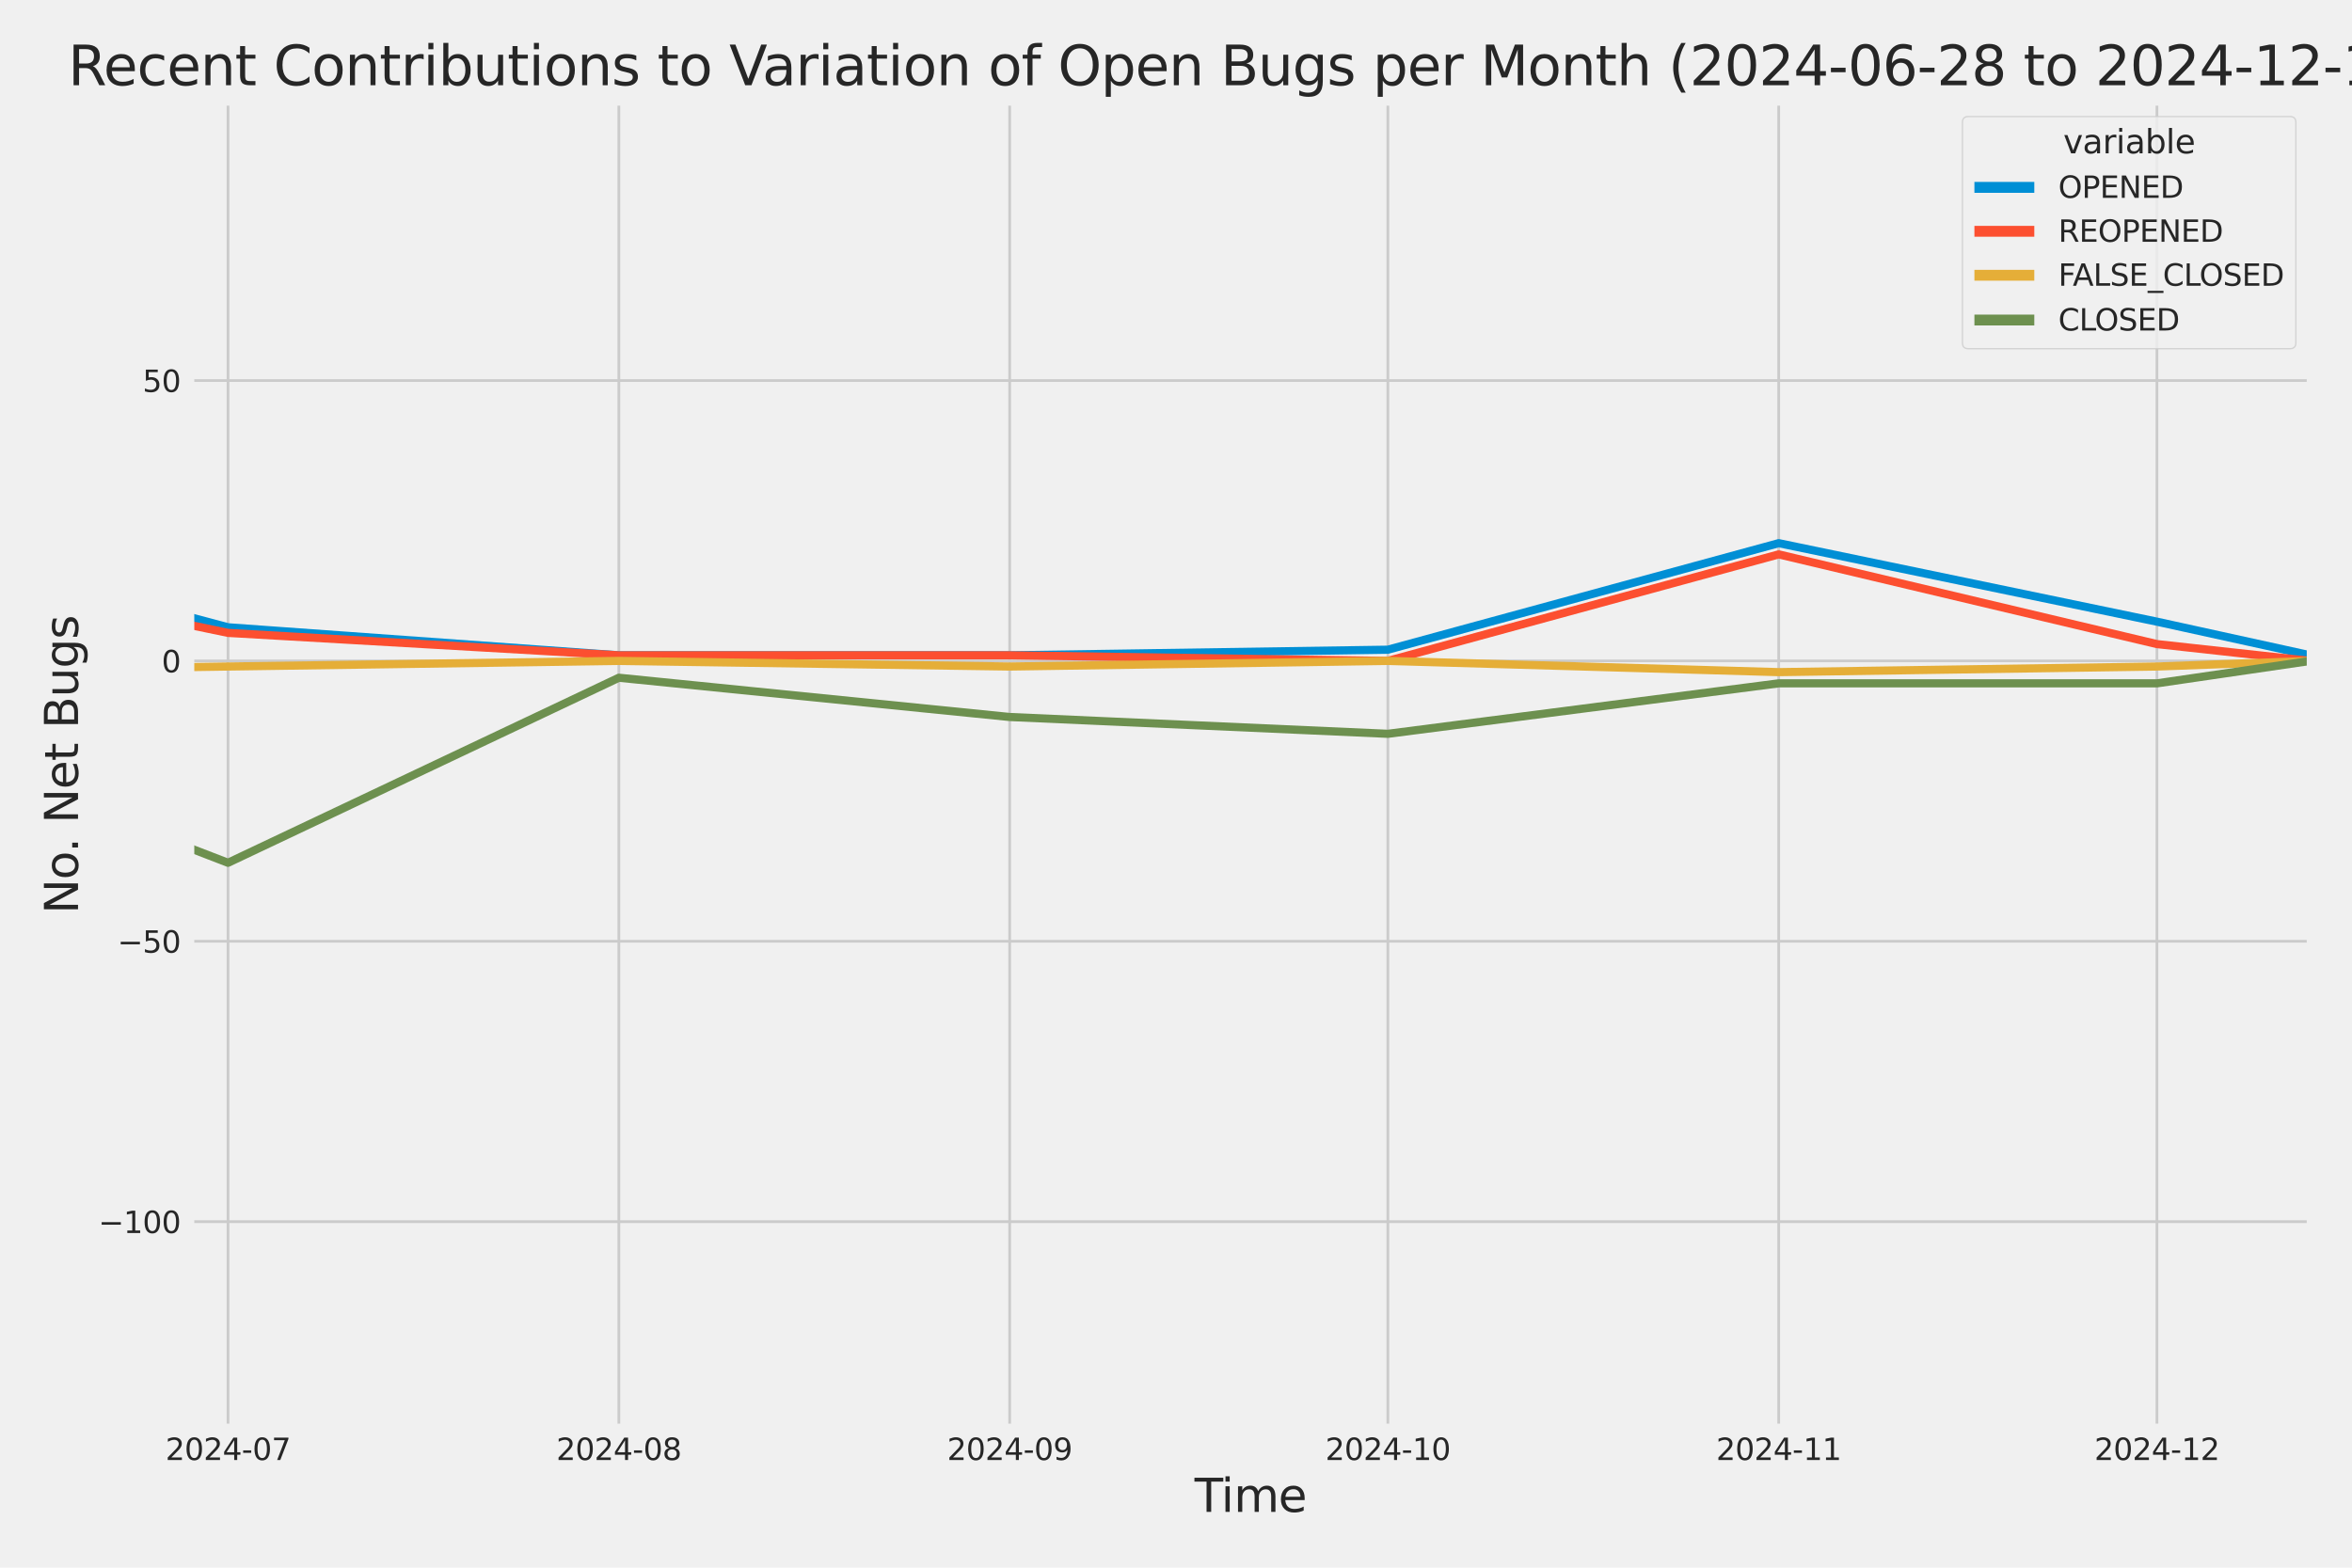 <?xml version="1.0" encoding="utf-8" standalone="no"?>
<!DOCTYPE svg PUBLIC "-//W3C//DTD SVG 1.1//EN"
  "http://www.w3.org/Graphics/SVG/1.1/DTD/svg11.dtd">
<svg xmlns:xlink="http://www.w3.org/1999/xlink" width="864pt" height="576pt" viewBox="0 0 864 576" xmlns="http://www.w3.org/2000/svg" version="1.1">
 <defs>
  <style type="text/css">*{stroke-linejoin: round; stroke-linecap: butt}</style>
 </defs>
 <g id="figure_1">
  <g id="patch_1">
   <path d="M 0 576 
L 864 576 
L 864 0 
L 0 0 
z
" style="fill: #f0f0f0"/>
  </g>
  <g id="axes_1">
   <g id="patch_2">
    <path d="M 69.87 524.58 
L 848.88 524.58 
L 848.88 37.32 
L 69.87 37.32 
z
" style="fill: #f0f0f0"/>
   </g>
   <g id="matplotlib.axis_1">
    <g id="xtick_1">
     <g id="line2d_1">
      <path d="M 83.764 524.58 
L 83.764 37.32 
" clip-path="url(#pd5b0d2a0d9)" style="fill: none; stroke: #cbcbcb"/>
     </g>
     <g id="text_1">
      <!-- 2024-07 -->
      <g style="fill: #262626" transform="translate(60.783 536.438)scale(0.11 -0.11)">
       <defs>
        <path id="DejaVuSans-32" d="M 1228 531 
L 3431 531 
L 3431 0 
L 469 0 
L 469 531 
Q 828 903 1448 1529 
Q 2069 2156 2228 2338 
Q 2531 2678 2651 2914 
Q 2772 3150 2772 3378 
Q 2772 3750 2511 3984 
Q 2250 4219 1831 4219 
Q 1534 4219 1204 4116 
Q 875 4013 500 3803 
L 500 4441 
Q 881 4594 1212 4672 
Q 1544 4750 1819 4750 
Q 2544 4750 2975 4387 
Q 3406 4025 3406 3419 
Q 3406 3131 3298 2873 
Q 3191 2616 2906 2266 
Q 2828 2175 2409 1742 
Q 1991 1309 1228 531 
z
" transform="scale(0.016)"/>
        <path id="DejaVuSans-30" d="M 2034 4250 
Q 1547 4250 1301 3770 
Q 1056 3291 1056 2328 
Q 1056 1369 1301 889 
Q 1547 409 2034 409 
Q 2525 409 2770 889 
Q 3016 1369 3016 2328 
Q 3016 3291 2770 3770 
Q 2525 4250 2034 4250 
z
M 2034 4750 
Q 2819 4750 3233 4129 
Q 3647 3509 3647 2328 
Q 3647 1150 3233 529 
Q 2819 -91 2034 -91 
Q 1250 -91 836 529 
Q 422 1150 422 2328 
Q 422 3509 836 4129 
Q 1250 4750 2034 4750 
z
" transform="scale(0.016)"/>
        <path id="DejaVuSans-34" d="M 2419 4116 
L 825 1625 
L 2419 1625 
L 2419 4116 
z
M 2253 4666 
L 3047 4666 
L 3047 1625 
L 3713 1625 
L 3713 1100 
L 3047 1100 
L 3047 0 
L 2419 0 
L 2419 1100 
L 313 1100 
L 313 1709 
L 2253 4666 
z
" transform="scale(0.016)"/>
        <path id="DejaVuSans-2d" d="M 313 2009 
L 1997 2009 
L 1997 1497 
L 313 1497 
L 313 2009 
z
" transform="scale(0.016)"/>
        <path id="DejaVuSans-37" d="M 525 4666 
L 3525 4666 
L 3525 4397 
L 1831 0 
L 1172 0 
L 2766 4134 
L 525 4134 
L 525 4666 
z
" transform="scale(0.016)"/>
       </defs>
       <use xlink:href="#DejaVuSans-32"/>
       <use xlink:href="#DejaVuSans-30" x="63.623"/>
       <use xlink:href="#DejaVuSans-32" x="127.246"/>
       <use xlink:href="#DejaVuSans-34" x="190.869"/>
       <use xlink:href="#DejaVuSans-2d" x="254.492"/>
       <use xlink:href="#DejaVuSans-30" x="290.576"/>
       <use xlink:href="#DejaVuSans-37" x="354.199"/>
      </g>
     </g>
    </g>
    <g id="xtick_2">
     <g id="line2d_2">
      <path d="M 227.331 524.58 
L 227.331 37.32 
" clip-path="url(#pd5b0d2a0d9)" style="fill: none; stroke: #cbcbcb"/>
     </g>
     <g id="text_2">
      <!-- 2024-08 -->
      <g style="fill: #262626" transform="translate(204.351 536.438)scale(0.11 -0.11)">
       <defs>
        <path id="DejaVuSans-38" d="M 2034 2216 
Q 1584 2216 1326 1975 
Q 1069 1734 1069 1313 
Q 1069 891 1326 650 
Q 1584 409 2034 409 
Q 2484 409 2743 651 
Q 3003 894 3003 1313 
Q 3003 1734 2745 1975 
Q 2488 2216 2034 2216 
z
M 1403 2484 
Q 997 2584 770 2862 
Q 544 3141 544 3541 
Q 544 4100 942 4425 
Q 1341 4750 2034 4750 
Q 2731 4750 3128 4425 
Q 3525 4100 3525 3541 
Q 3525 3141 3298 2862 
Q 3072 2584 2669 2484 
Q 3125 2378 3379 2068 
Q 3634 1759 3634 1313 
Q 3634 634 3220 271 
Q 2806 -91 2034 -91 
Q 1263 -91 848 271 
Q 434 634 434 1313 
Q 434 1759 690 2068 
Q 947 2378 1403 2484 
z
M 1172 3481 
Q 1172 3119 1398 2916 
Q 1625 2713 2034 2713 
Q 2441 2713 2670 2916 
Q 2900 3119 2900 3481 
Q 2900 3844 2670 4047 
Q 2441 4250 2034 4250 
Q 1625 4250 1398 4047 
Q 1172 3844 1172 3481 
z
" transform="scale(0.016)"/>
       </defs>
       <use xlink:href="#DejaVuSans-32"/>
       <use xlink:href="#DejaVuSans-30" x="63.623"/>
       <use xlink:href="#DejaVuSans-32" x="127.246"/>
       <use xlink:href="#DejaVuSans-34" x="190.869"/>
       <use xlink:href="#DejaVuSans-2d" x="254.492"/>
       <use xlink:href="#DejaVuSans-30" x="290.576"/>
       <use xlink:href="#DejaVuSans-38" x="354.199"/>
      </g>
     </g>
    </g>
    <g id="xtick_3">
     <g id="line2d_3">
      <path d="M 370.899 524.58 
L 370.899 37.32 
" clip-path="url(#pd5b0d2a0d9)" style="fill: none; stroke: #cbcbcb"/>
     </g>
     <g id="text_3">
      <!-- 2024-09 -->
      <g style="fill: #262626" transform="translate(347.919 536.438)scale(0.11 -0.11)">
       <defs>
        <path id="DejaVuSans-39" d="M 703 97 
L 703 672 
Q 941 559 1184 500 
Q 1428 441 1663 441 
Q 2288 441 2617 861 
Q 2947 1281 2994 2138 
Q 2813 1869 2534 1725 
Q 2256 1581 1919 1581 
Q 1219 1581 811 2004 
Q 403 2428 403 3163 
Q 403 3881 828 4315 
Q 1253 4750 1959 4750 
Q 2769 4750 3195 4129 
Q 3622 3509 3622 2328 
Q 3622 1225 3098 567 
Q 2575 -91 1691 -91 
Q 1453 -91 1209 -44 
Q 966 3 703 97 
z
M 1959 2075 
Q 2384 2075 2632 2365 
Q 2881 2656 2881 3163 
Q 2881 3666 2632 3958 
Q 2384 4250 1959 4250 
Q 1534 4250 1286 3958 
Q 1038 3666 1038 3163 
Q 1038 2656 1286 2365 
Q 1534 2075 1959 2075 
z
" transform="scale(0.016)"/>
       </defs>
       <use xlink:href="#DejaVuSans-32"/>
       <use xlink:href="#DejaVuSans-30" x="63.623"/>
       <use xlink:href="#DejaVuSans-32" x="127.246"/>
       <use xlink:href="#DejaVuSans-34" x="190.869"/>
       <use xlink:href="#DejaVuSans-2d" x="254.492"/>
       <use xlink:href="#DejaVuSans-30" x="290.576"/>
       <use xlink:href="#DejaVuSans-39" x="354.199"/>
      </g>
     </g>
    </g>
    <g id="xtick_4">
     <g id="line2d_4">
      <path d="M 509.836 524.58 
L 509.836 37.32 
" clip-path="url(#pd5b0d2a0d9)" style="fill: none; stroke: #cbcbcb"/>
     </g>
     <g id="text_4">
      <!-- 2024-10 -->
      <g style="fill: #262626" transform="translate(486.855 536.438)scale(0.11 -0.11)">
       <defs>
        <path id="DejaVuSans-31" d="M 794 531 
L 1825 531 
L 1825 4091 
L 703 3866 
L 703 4441 
L 1819 4666 
L 2450 4666 
L 2450 531 
L 3481 531 
L 3481 0 
L 794 0 
L 794 531 
z
" transform="scale(0.016)"/>
       </defs>
       <use xlink:href="#DejaVuSans-32"/>
       <use xlink:href="#DejaVuSans-30" x="63.623"/>
       <use xlink:href="#DejaVuSans-32" x="127.246"/>
       <use xlink:href="#DejaVuSans-34" x="190.869"/>
       <use xlink:href="#DejaVuSans-2d" x="254.492"/>
       <use xlink:href="#DejaVuSans-31" x="290.576"/>
       <use xlink:href="#DejaVuSans-30" x="354.199"/>
      </g>
     </g>
    </g>
    <g id="xtick_5">
     <g id="line2d_5">
      <path d="M 653.404 524.58 
L 653.404 37.32 
" clip-path="url(#pd5b0d2a0d9)" style="fill: none; stroke: #cbcbcb"/>
     </g>
     <g id="text_5">
      <!-- 2024-11 -->
      <g style="fill: #262626" transform="translate(630.423 536.438)scale(0.11 -0.11)">
       <use xlink:href="#DejaVuSans-32"/>
       <use xlink:href="#DejaVuSans-30" x="63.623"/>
       <use xlink:href="#DejaVuSans-32" x="127.246"/>
       <use xlink:href="#DejaVuSans-34" x="190.869"/>
       <use xlink:href="#DejaVuSans-2d" x="254.492"/>
       <use xlink:href="#DejaVuSans-31" x="290.576"/>
       <use xlink:href="#DejaVuSans-31" x="354.199"/>
      </g>
     </g>
    </g>
    <g id="xtick_6">
     <g id="line2d_6">
      <path d="M 792.34 524.58 
L 792.34 37.32 
" clip-path="url(#pd5b0d2a0d9)" style="fill: none; stroke: #cbcbcb"/>
     </g>
     <g id="text_6">
      <!-- 2024-12 -->
      <g style="fill: #262626" transform="translate(769.36 536.438)scale(0.11 -0.11)">
       <use xlink:href="#DejaVuSans-32"/>
       <use xlink:href="#DejaVuSans-30" x="63.623"/>
       <use xlink:href="#DejaVuSans-32" x="127.246"/>
       <use xlink:href="#DejaVuSans-34" x="190.869"/>
       <use xlink:href="#DejaVuSans-2d" x="254.492"/>
       <use xlink:href="#DejaVuSans-31" x="290.576"/>
       <use xlink:href="#DejaVuSans-32" x="354.199"/>
      </g>
     </g>
    </g>
    <g id="text_7">
     <!-- Time -->
     <g style="fill: #262626" transform="translate(438.823 555.491)scale(0.168 -0.168)">
      <defs>
       <path id="DejaVuSans-54" d="M -19 4666 
L 3928 4666 
L 3928 4134 
L 2272 4134 
L 2272 0 
L 1638 0 
L 1638 4134 
L -19 4134 
L -19 4666 
z
" transform="scale(0.016)"/>
       <path id="DejaVuSans-69" d="M 603 3500 
L 1178 3500 
L 1178 0 
L 603 0 
L 603 3500 
z
M 603 4863 
L 1178 4863 
L 1178 4134 
L 603 4134 
L 603 4863 
z
" transform="scale(0.016)"/>
       <path id="DejaVuSans-6d" d="M 3328 2828 
Q 3544 3216 3844 3400 
Q 4144 3584 4550 3584 
Q 5097 3584 5394 3201 
Q 5691 2819 5691 2113 
L 5691 0 
L 5113 0 
L 5113 2094 
Q 5113 2597 4934 2840 
Q 4756 3084 4391 3084 
Q 3944 3084 3684 2787 
Q 3425 2491 3425 1978 
L 3425 0 
L 2847 0 
L 2847 2094 
Q 2847 2600 2669 2842 
Q 2491 3084 2119 3084 
Q 1678 3084 1418 2786 
Q 1159 2488 1159 1978 
L 1159 0 
L 581 0 
L 581 3500 
L 1159 3500 
L 1159 2956 
Q 1356 3278 1631 3431 
Q 1906 3584 2284 3584 
Q 2666 3584 2933 3390 
Q 3200 3197 3328 2828 
z
" transform="scale(0.016)"/>
       <path id="DejaVuSans-65" d="M 3597 1894 
L 3597 1613 
L 953 1613 
Q 991 1019 1311 708 
Q 1631 397 2203 397 
Q 2534 397 2845 478 
Q 3156 559 3463 722 
L 3463 178 
Q 3153 47 2828 -22 
Q 2503 -91 2169 -91 
Q 1331 -91 842 396 
Q 353 884 353 1716 
Q 353 2575 817 3079 
Q 1281 3584 2069 3584 
Q 2775 3584 3186 3129 
Q 3597 2675 3597 1894 
z
M 3022 2063 
Q 3016 2534 2758 2815 
Q 2500 3097 2075 3097 
Q 1594 3097 1305 2825 
Q 1016 2553 972 2059 
L 3022 2063 
z
" transform="scale(0.016)"/>
      </defs>
      <use xlink:href="#DejaVuSans-54"/>
      <use xlink:href="#DejaVuSans-69" x="57.959"/>
      <use xlink:href="#DejaVuSans-6d" x="85.742"/>
      <use xlink:href="#DejaVuSans-65" x="183.154"/>
     </g>
    </g>
   </g>
   <g id="matplotlib.axis_2">
    <g id="ytick_1">
     <g id="line2d_7">
      <path d="M 69.87 448.864 
L 848.88 448.864 
" clip-path="url(#pd5b0d2a0d9)" style="fill: none; stroke: #cbcbcb"/>
     </g>
     <g id="text_8">
      <!-- −100 -->
      <g style="fill: #262626" transform="translate(36.156 453.043)scale(0.11 -0.11)">
       <defs>
        <path id="DejaVuSans-2212" d="M 678 2272 
L 4684 2272 
L 4684 1741 
L 678 1741 
L 678 2272 
z
" transform="scale(0.016)"/>
       </defs>
       <use xlink:href="#DejaVuSans-2212"/>
       <use xlink:href="#DejaVuSans-31" x="83.789"/>
       <use xlink:href="#DejaVuSans-30" x="147.412"/>
       <use xlink:href="#DejaVuSans-30" x="211.035"/>
      </g>
     </g>
    </g>
    <g id="ytick_2">
     <g id="line2d_8">
      <path d="M 69.87 345.849 
L 848.88 345.849 
" clip-path="url(#pd5b0d2a0d9)" style="fill: none; stroke: #cbcbcb"/>
     </g>
     <g id="text_9">
      <!-- −50 -->
      <g style="fill: #262626" transform="translate(43.155 350.028)scale(0.11 -0.11)">
       <defs>
        <path id="DejaVuSans-35" d="M 691 4666 
L 3169 4666 
L 3169 4134 
L 1269 4134 
L 1269 2991 
Q 1406 3038 1543 3061 
Q 1681 3084 1819 3084 
Q 2600 3084 3056 2656 
Q 3513 2228 3513 1497 
Q 3513 744 3044 326 
Q 2575 -91 1722 -91 
Q 1428 -91 1123 -41 
Q 819 9 494 109 
L 494 744 
Q 775 591 1075 516 
Q 1375 441 1709 441 
Q 2250 441 2565 725 
Q 2881 1009 2881 1497 
Q 2881 1984 2565 2268 
Q 2250 2553 1709 2553 
Q 1456 2553 1204 2497 
Q 953 2441 691 2322 
L 691 4666 
z
" transform="scale(0.016)"/>
       </defs>
       <use xlink:href="#DejaVuSans-2212"/>
       <use xlink:href="#DejaVuSans-35" x="83.789"/>
       <use xlink:href="#DejaVuSans-30" x="147.412"/>
      </g>
     </g>
    </g>
    <g id="ytick_3">
     <g id="line2d_9">
      <path d="M 69.87 242.835 
L 848.88 242.835 
" clip-path="url(#pd5b0d2a0d9)" style="fill: none; stroke: #cbcbcb"/>
     </g>
     <g id="text_10">
      <!-- 0 -->
      <g style="fill: #262626" transform="translate(59.371 247.014)scale(0.11 -0.11)">
       <use xlink:href="#DejaVuSans-30"/>
      </g>
     </g>
    </g>
    <g id="ytick_4">
     <g id="line2d_10">
      <path d="M 69.87 139.82 
L 848.88 139.82 
" clip-path="url(#pd5b0d2a0d9)" style="fill: none; stroke: #cbcbcb"/>
     </g>
     <g id="text_11">
      <!-- 50 -->
      <g style="fill: #262626" transform="translate(52.373 143.999)scale(0.11 -0.11)">
       <use xlink:href="#DejaVuSans-35"/>
       <use xlink:href="#DejaVuSans-30" x="63.623"/>
      </g>
     </g>
    </g>
    <g id="text_12">
     <!-- No. Net Bugs -->
     <g style="fill: #262626" transform="translate(28.662 335.777)rotate(-90)scale(0.168 -0.168)">
      <defs>
       <path id="DejaVuSans-4e" d="M 628 4666 
L 1478 4666 
L 3547 763 
L 3547 4666 
L 4159 4666 
L 4159 0 
L 3309 0 
L 1241 3903 
L 1241 0 
L 628 0 
L 628 4666 
z
" transform="scale(0.016)"/>
       <path id="DejaVuSans-6f" d="M 1959 3097 
Q 1497 3097 1228 2736 
Q 959 2375 959 1747 
Q 959 1119 1226 758 
Q 1494 397 1959 397 
Q 2419 397 2687 759 
Q 2956 1122 2956 1747 
Q 2956 2369 2687 2733 
Q 2419 3097 1959 3097 
z
M 1959 3584 
Q 2709 3584 3137 3096 
Q 3566 2609 3566 1747 
Q 3566 888 3137 398 
Q 2709 -91 1959 -91 
Q 1206 -91 779 398 
Q 353 888 353 1747 
Q 353 2609 779 3096 
Q 1206 3584 1959 3584 
z
" transform="scale(0.016)"/>
       <path id="DejaVuSans-2e" d="M 684 794 
L 1344 794 
L 1344 0 
L 684 0 
L 684 794 
z
" transform="scale(0.016)"/>
       <path id="DejaVuSans-20" transform="scale(0.016)"/>
       <path id="DejaVuSans-74" d="M 1172 4494 
L 1172 3500 
L 2356 3500 
L 2356 3053 
L 1172 3053 
L 1172 1153 
Q 1172 725 1289 603 
Q 1406 481 1766 481 
L 2356 481 
L 2356 0 
L 1766 0 
Q 1100 0 847 248 
Q 594 497 594 1153 
L 594 3053 
L 172 3053 
L 172 3500 
L 594 3500 
L 594 4494 
L 1172 4494 
z
" transform="scale(0.016)"/>
       <path id="DejaVuSans-42" d="M 1259 2228 
L 1259 519 
L 2272 519 
Q 2781 519 3026 730 
Q 3272 941 3272 1375 
Q 3272 1813 3026 2020 
Q 2781 2228 2272 2228 
L 1259 2228 
z
M 1259 4147 
L 1259 2741 
L 2194 2741 
Q 2656 2741 2882 2914 
Q 3109 3088 3109 3444 
Q 3109 3797 2882 3972 
Q 2656 4147 2194 4147 
L 1259 4147 
z
M 628 4666 
L 2241 4666 
Q 2963 4666 3353 4366 
Q 3744 4066 3744 3513 
Q 3744 3084 3544 2831 
Q 3344 2578 2956 2516 
Q 3422 2416 3680 2098 
Q 3938 1781 3938 1306 
Q 3938 681 3513 340 
Q 3088 0 2303 0 
L 628 0 
L 628 4666 
z
" transform="scale(0.016)"/>
       <path id="DejaVuSans-75" d="M 544 1381 
L 544 3500 
L 1119 3500 
L 1119 1403 
Q 1119 906 1312 657 
Q 1506 409 1894 409 
Q 2359 409 2629 706 
Q 2900 1003 2900 1516 
L 2900 3500 
L 3475 3500 
L 3475 0 
L 2900 0 
L 2900 538 
Q 2691 219 2414 64 
Q 2138 -91 1772 -91 
Q 1169 -91 856 284 
Q 544 659 544 1381 
z
M 1991 3584 
L 1991 3584 
z
" transform="scale(0.016)"/>
       <path id="DejaVuSans-67" d="M 2906 1791 
Q 2906 2416 2648 2759 
Q 2391 3103 1925 3103 
Q 1463 3103 1205 2759 
Q 947 2416 947 1791 
Q 947 1169 1205 825 
Q 1463 481 1925 481 
Q 2391 481 2648 825 
Q 2906 1169 2906 1791 
z
M 3481 434 
Q 3481 -459 3084 -895 
Q 2688 -1331 1869 -1331 
Q 1566 -1331 1297 -1286 
Q 1028 -1241 775 -1147 
L 775 -588 
Q 1028 -725 1275 -790 
Q 1522 -856 1778 -856 
Q 2344 -856 2625 -561 
Q 2906 -266 2906 331 
L 2906 616 
Q 2728 306 2450 153 
Q 2172 0 1784 0 
Q 1141 0 747 490 
Q 353 981 353 1791 
Q 353 2603 747 3093 
Q 1141 3584 1784 3584 
Q 2172 3584 2450 3431 
Q 2728 3278 2906 2969 
L 2906 3500 
L 3481 3500 
L 3481 434 
z
" transform="scale(0.016)"/>
       <path id="DejaVuSans-73" d="M 2834 3397 
L 2834 2853 
Q 2591 2978 2328 3040 
Q 2066 3103 1784 3103 
Q 1356 3103 1142 2972 
Q 928 2841 928 2578 
Q 928 2378 1081 2264 
Q 1234 2150 1697 2047 
L 1894 2003 
Q 2506 1872 2764 1633 
Q 3022 1394 3022 966 
Q 3022 478 2636 193 
Q 2250 -91 1575 -91 
Q 1294 -91 989 -36 
Q 684 19 347 128 
L 347 722 
Q 666 556 975 473 
Q 1284 391 1588 391 
Q 1994 391 2212 530 
Q 2431 669 2431 922 
Q 2431 1156 2273 1281 
Q 2116 1406 1581 1522 
L 1381 1569 
Q 847 1681 609 1914 
Q 372 2147 372 2553 
Q 372 3047 722 3315 
Q 1072 3584 1716 3584 
Q 2034 3584 2315 3537 
Q 2597 3491 2834 3397 
z
" transform="scale(0.016)"/>
      </defs>
      <use xlink:href="#DejaVuSans-4e"/>
      <use xlink:href="#DejaVuSans-6f" x="74.805"/>
      <use xlink:href="#DejaVuSans-2e" x="134.236"/>
      <use xlink:href="#DejaVuSans-20" x="166.023"/>
      <use xlink:href="#DejaVuSans-4e" x="197.811"/>
      <use xlink:href="#DejaVuSans-65" x="272.615"/>
      <use xlink:href="#DejaVuSans-74" x="334.139"/>
      <use xlink:href="#DejaVuSans-20" x="373.348"/>
      <use xlink:href="#DejaVuSans-42" x="405.135"/>
      <use xlink:href="#DejaVuSans-75" x="473.738"/>
      <use xlink:href="#DejaVuSans-67" x="537.117"/>
      <use xlink:href="#DejaVuSans-73" x="600.594"/>
     </g>
    </g>
   </g>
   <g id="PolyCollection_1">
    <path d="M -13587.597 228.412 
L -13587.597 228.412 
L -13448.661 226.352 
L -13305.093 230.473 
L -13161.525 238.714 
L -13022.588 162.483 
L -12879.021 189.267 
L -12740.084 185.146 
L -12596.516 213.99 
L -12452.948 121.277 
L -12323.274 207.809 
L -12179.706 185.146 
L -12040.77 205.749 
L -11897.202 189.267 
L -11758.265 172.784 
L -11614.698 220.171 
L -11471.13 218.111 
L -11332.193 224.292 
L -11188.625 98.614 
L -11049.689 176.905 
L -10906.121 220.171 
L -10762.553 224.292 
L -10632.879 226.352 
L -10489.311 230.473 
L -10350.375 211.93 
L -10206.807 213.99 
L -10067.87 216.051 
L -9924.302 220.171 
L -9780.735 216.051 
L -9641.798 230.473 
L -9498.23 170.724 
L -9359.294 183.086 
L -9215.726 216.051 
L -9072.158 230.473 
L -8942.484 203.689 
L -8798.916 201.629 
L -8659.979 193.387 
L -8516.412 148.061 
L -8377.475 98.614 
L -8233.907 193.387 
L -8090.339 191.327 
L -7951.403 203.689 
L -7807.835 205.749 
L -7668.898 158.362 
L -7525.33 84.192 
L -7381.763 197.508 
L -7247.457 209.87 
L -7103.889 183.086 
L -6964.953 226.352 
L -6821.385 176.905 
L -6682.448 183.086 
L -6538.881 110.976 
L -6395.313 199.568 
L -6256.376 150.121 
L -6112.808 168.664 
L -5973.872 181.026 
L -5830.304 59.468 
L -5686.736 164.543 
L -5557.062 178.965 
L -5413.494 158.362 
L -5274.558 172.784 
L -5130.99 170.724 
L -4992.053 172.784 
L -4848.485 166.604 
L -4704.918 185.146 
L -4565.981 178.965 
L -4422.413 139.82 
L -4283.477 61.528 
L -4139.909 187.207 
L -3996.341 172.784 
L -3866.667 205.749 
L -3723.099 92.433 
L -3584.162 106.855 
L -3440.595 170.724 
L -3301.658 127.458 
L -3158.09 160.423 
L -3014.522 185.146 
L -2875.586 187.207 
L -2732.018 205.749 
L -2593.081 209.87 
L -2449.514 226.352 
L -2305.946 216.051 
L -2176.272 220.171 
L -2032.704 216.051 
L -1893.767 220.171 
L -1750.199 220.171 
L -1611.263 205.749 
L -1467.695 218.111 
L -1324.127 228.412 
L -1185.191 236.654 
L -1041.623 222.232 
L -902.686 197.508 
L -759.118 213.99 
L -615.551 238.714 
L -481.245 242.835 
L -337.677 187.207 
L -198.741 228.412 
L -55.173 193.387 
L 83.764 230.473 
L 227.331 240.774 
L 370.899 240.774 
L 509.836 238.714 
L 653.404 199.568 
L 792.34 228.412 
L 792.34 228.412 
L 792.34 228.412 
L 653.404 199.568 
L 509.836 238.714 
L 370.899 240.774 
L 227.331 240.774 
L 83.764 230.473 
L -55.173 193.387 
L -198.741 228.412 
L -337.677 187.207 
L -481.245 242.835 
L -615.551 238.714 
L -759.118 213.99 
L -902.686 197.508 
L -1041.623 222.232 
L -1185.191 236.654 
L -1324.127 228.412 
L -1467.695 218.111 
L -1611.263 205.749 
L -1750.199 220.171 
L -1893.767 220.171 
L -2032.704 216.051 
L -2176.272 220.171 
L -2305.946 216.051 
L -2449.514 226.352 
L -2593.081 209.87 
L -2732.018 205.749 
L -2875.586 187.207 
L -3014.522 185.146 
L -3158.09 160.423 
L -3301.658 127.458 
L -3440.595 170.724 
L -3584.162 106.855 
L -3723.099 92.433 
L -3866.667 205.749 
L -3996.341 172.784 
L -4139.909 187.207 
L -4283.477 61.528 
L -4422.413 139.82 
L -4565.981 178.965 
L -4704.918 185.146 
L -4848.485 166.604 
L -4992.053 172.784 
L -5130.99 170.724 
L -5274.558 172.784 
L -5413.494 158.362 
L -5557.062 178.965 
L -5686.736 164.543 
L -5830.304 59.468 
L -5973.872 181.026 
L -6112.808 168.664 
L -6256.376 150.121 
L -6395.313 199.568 
L -6538.881 110.976 
L -6682.448 183.086 
L -6821.385 176.905 
L -6964.953 226.352 
L -7103.889 183.086 
L -7247.457 209.87 
L -7381.763 197.508 
L -7525.33 84.192 
L -7668.898 158.362 
L -7807.835 205.749 
L -7951.403 203.689 
L -8090.339 191.327 
L -8233.907 193.387 
L -8377.475 98.614 
L -8516.412 148.061 
L -8659.979 193.387 
L -8798.916 201.629 
L -8942.484 203.689 
L -9072.158 230.473 
L -9215.726 216.051 
L -9359.294 183.086 
L -9498.23 170.724 
L -9641.798 230.473 
L -9780.735 216.051 
L -9924.302 220.171 
L -10067.87 216.051 
L -10206.807 213.99 
L -10350.375 211.93 
L -10489.311 230.473 
L -10632.879 226.352 
L -10762.553 224.292 
L -10906.121 220.171 
L -11049.689 176.905 
L -11188.625 98.614 
L -11332.193 224.292 
L -11471.13 218.111 
L -11614.698 220.171 
L -11758.265 172.784 
L -11897.202 189.267 
L -12040.77 205.749 
L -12179.706 185.146 
L -12323.274 207.809 
L -12452.948 121.277 
L -12596.516 213.99 
L -12740.084 185.146 
L -12879.021 189.267 
L -13022.588 162.483 
L -13161.525 238.714 
L -13305.093 230.473 
L -13448.661 226.352 
L -13587.597 228.412 
z
" clip-path="url(#pd5b0d2a0d9)" style="fill: #008fd5; fill-opacity: 0.2; stroke: #008fd5; stroke-opacity: 0.2; stroke-width: 0.5"/>
   </g>
   <g id="PolyCollection_2">
    <path d="M -13587.597 242.835 
L -13587.597 242.835 
L -13448.661 242.835 
L -13305.093 242.835 
L -13161.525 242.835 
L -13022.588 242.835 
L -12879.021 236.654 
L -12740.084 242.835 
L -12596.516 242.835 
L -12452.948 236.654 
L -12323.274 242.835 
L -12179.706 242.835 
L -12040.77 238.714 
L -11897.202 242.835 
L -11758.265 240.774 
L -11614.698 242.835 
L -11471.13 238.714 
L -11332.193 240.774 
L -11188.625 207.809 
L -11049.689 230.473 
L -10906.121 242.835 
L -10762.553 242.835 
L -10632.879 242.835 
L -10489.311 242.835 
L -10350.375 242.835 
L -10206.807 240.774 
L -10067.87 242.835 
L -9924.302 242.835 
L -9780.735 238.714 
L -9641.798 238.714 
L -9498.23 242.835 
L -9359.294 242.835 
L -9215.726 238.714 
L -9072.158 242.835 
L -8942.484 236.654 
L -8798.916 242.835 
L -8659.979 242.835 
L -8516.412 230.473 
L -8377.475 218.111 
L -8233.907 238.714 
L -8090.339 240.774 
L -7951.403 240.774 
L -7807.835 232.533 
L -7668.898 238.714 
L -7525.33 224.292 
L -7381.763 242.835 
L -7247.457 242.835 
L -7103.889 240.774 
L -6964.953 242.835 
L -6821.385 242.835 
L -6682.448 238.714 
L -6538.881 236.654 
L -6395.313 238.714 
L -6256.376 242.835 
L -6112.808 234.593 
L -5973.872 232.533 
L -5830.304 240.774 
L -5686.736 234.593 
L -5557.062 232.533 
L -5413.494 218.111 
L -5274.558 224.292 
L -5130.99 240.774 
L -4992.053 240.774 
L -4848.485 236.654 
L -4704.918 234.593 
L -4565.981 242.835 
L -4422.413 213.99 
L -4283.477 242.835 
L -4139.909 216.051 
L -3996.341 240.774 
L -3866.667 234.593 
L -3723.099 234.593 
L -3584.162 232.533 
L -3440.595 242.835 
L -3301.658 201.629 
L -3158.09 230.473 
L -3014.522 232.533 
L -2875.586 224.292 
L -2732.018 226.352 
L -2593.081 224.292 
L -2449.514 240.774 
L -2305.946 232.533 
L -2176.272 238.714 
L -2032.704 230.473 
L -1893.767 242.835 
L -1750.199 234.593 
L -1611.263 240.774 
L -1467.695 242.835 
L -1324.127 242.835 
L -1185.191 242.835 
L -1041.623 242.835 
L -902.686 242.835 
L -759.118 242.835 
L -615.551 242.835 
L -481.245 242.835 
L -337.677 242.835 
L -198.741 238.714 
L -55.173 203.689 
L 83.764 232.533 
L 227.331 240.774 
L 370.899 240.774 
L 509.836 242.835 
L 653.404 203.689 
L 792.34 236.654 
L 792.34 236.654 
L 792.34 236.654 
L 653.404 203.689 
L 509.836 242.835 
L 370.899 240.774 
L 227.331 240.774 
L 83.764 232.533 
L -55.173 203.689 
L -198.741 238.714 
L -337.677 242.835 
L -481.245 242.835 
L -615.551 242.835 
L -759.118 242.835 
L -902.686 242.835 
L -1041.623 242.835 
L -1185.191 242.835 
L -1324.127 242.835 
L -1467.695 242.835 
L -1611.263 240.774 
L -1750.199 234.593 
L -1893.767 242.835 
L -2032.704 230.473 
L -2176.272 238.714 
L -2305.946 232.533 
L -2449.514 240.774 
L -2593.081 224.292 
L -2732.018 226.352 
L -2875.586 224.292 
L -3014.522 232.533 
L -3158.09 230.473 
L -3301.658 201.629 
L -3440.595 242.835 
L -3584.162 232.533 
L -3723.099 234.593 
L -3866.667 234.593 
L -3996.341 240.774 
L -4139.909 216.051 
L -4283.477 242.835 
L -4422.413 213.99 
L -4565.981 242.835 
L -4704.918 234.593 
L -4848.485 236.654 
L -4992.053 240.774 
L -5130.99 240.774 
L -5274.558 224.292 
L -5413.494 218.111 
L -5557.062 232.533 
L -5686.736 234.593 
L -5830.304 240.774 
L -5973.872 232.533 
L -6112.808 234.593 
L -6256.376 242.835 
L -6395.313 238.714 
L -6538.881 236.654 
L -6682.448 238.714 
L -6821.385 242.835 
L -6964.953 242.835 
L -7103.889 240.774 
L -7247.457 242.835 
L -7381.763 242.835 
L -7525.33 224.292 
L -7668.898 238.714 
L -7807.835 232.533 
L -7951.403 240.774 
L -8090.339 240.774 
L -8233.907 238.714 
L -8377.475 218.111 
L -8516.412 230.473 
L -8659.979 242.835 
L -8798.916 242.835 
L -8942.484 236.654 
L -9072.158 242.835 
L -9215.726 238.714 
L -9359.294 242.835 
L -9498.23 242.835 
L -9641.798 238.714 
L -9780.735 238.714 
L -9924.302 242.835 
L -10067.87 242.835 
L -10206.807 240.774 
L -10350.375 242.835 
L -10489.311 242.835 
L -10632.879 242.835 
L -10762.553 242.835 
L -10906.121 242.835 
L -11049.689 230.473 
L -11188.625 207.809 
L -11332.193 240.774 
L -11471.13 238.714 
L -11614.698 242.835 
L -11758.265 240.774 
L -11897.202 242.835 
L -12040.77 238.714 
L -12179.706 242.835 
L -12323.274 242.835 
L -12452.948 236.654 
L -12596.516 242.835 
L -12740.084 242.835 
L -12879.021 236.654 
L -13022.588 242.835 
L -13161.525 242.835 
L -13305.093 242.835 
L -13448.661 242.835 
L -13587.597 242.835 
z
" clip-path="url(#pd5b0d2a0d9)" style="fill: #fc4f30; fill-opacity: 0.2; stroke: #fc4f30; stroke-opacity: 0.2; stroke-width: 0.5"/>
   </g>
   <g id="PolyCollection_3">
    <path d="M -13587.597 242.835 
L -13587.597 242.835 
L -13448.661 242.835 
L -13305.093 242.835 
L -13161.525 242.835 
L -13022.588 242.835 
L -12879.021 246.955 
L -12740.084 242.835 
L -12596.516 242.835 
L -12452.948 246.955 
L -12323.274 242.835 
L -12179.706 242.835 
L -12040.77 246.955 
L -11897.202 242.835 
L -11758.265 242.835 
L -11614.698 242.835 
L -11471.13 244.895 
L -11332.193 244.895 
L -11188.625 269.618 
L -11049.689 246.955 
L -10906.121 242.835 
L -10762.553 242.835 
L -10632.879 242.835 
L -10489.311 242.835 
L -10350.375 242.835 
L -10206.807 244.895 
L -10067.87 242.835 
L -9924.302 242.835 
L -9780.735 244.895 
L -9641.798 244.895 
L -9498.23 242.835 
L -9359.294 242.835 
L -9215.726 242.835 
L -9072.158 242.835 
L -8942.484 246.955 
L -8798.916 242.835 
L -8659.979 242.835 
L -8516.412 251.076 
L -8377.475 265.498 
L -8233.907 246.955 
L -8090.339 244.895 
L -7951.403 242.835 
L -7807.835 246.955 
L -7668.898 246.955 
L -7525.33 257.257 
L -7381.763 242.835 
L -7247.457 242.835 
L -7103.889 244.895 
L -6964.953 242.835 
L -6821.385 242.835 
L -6682.448 242.835 
L -6538.881 249.015 
L -6395.313 244.895 
L -6256.376 242.835 
L -6112.808 249.015 
L -5973.872 242.835 
L -5830.304 244.895 
L -5686.736 246.955 
L -5557.062 251.076 
L -5413.494 255.196 
L -5274.558 255.196 
L -5130.99 244.895 
L -4992.053 244.895 
L -4848.485 246.955 
L -4704.918 244.895 
L -4565.981 242.835 
L -4422.413 257.257 
L -4283.477 242.835 
L -4139.909 253.136 
L -3996.341 244.895 
L -3866.667 251.076 
L -3723.099 246.955 
L -3584.162 246.955 
L -3440.595 242.835 
L -3301.658 281.98 
L -3158.09 249.015 
L -3014.522 249.015 
L -2875.586 251.076 
L -2732.018 246.955 
L -2593.081 257.257 
L -2449.514 244.895 
L -2305.946 244.895 
L -2176.272 242.835 
L -2032.704 251.076 
L -1893.767 242.835 
L -1750.199 244.895 
L -1611.263 242.835 
L -1467.695 242.835 
L -1324.127 242.835 
L -1185.191 242.835 
L -1041.623 242.835 
L -902.686 242.835 
L -759.118 242.835 
L -615.551 242.835 
L -481.245 242.835 
L -337.677 242.835 
L -198.741 246.955 
L -55.173 246.955 
L 83.764 244.895 
L 227.331 242.835 
L 370.899 244.895 
L 509.836 242.835 
L 653.404 246.955 
L 792.34 244.895 
L 792.34 244.895 
L 792.34 244.895 
L 653.404 246.955 
L 509.836 242.835 
L 370.899 244.895 
L 227.331 242.835 
L 83.764 244.895 
L -55.173 246.955 
L -198.741 246.955 
L -337.677 242.835 
L -481.245 242.835 
L -615.551 242.835 
L -759.118 242.835 
L -902.686 242.835 
L -1041.623 242.835 
L -1185.191 242.835 
L -1324.127 242.835 
L -1467.695 242.835 
L -1611.263 242.835 
L -1750.199 244.895 
L -1893.767 242.835 
L -2032.704 251.076 
L -2176.272 242.835 
L -2305.946 244.895 
L -2449.514 244.895 
L -2593.081 257.257 
L -2732.018 246.955 
L -2875.586 251.076 
L -3014.522 249.015 
L -3158.09 249.015 
L -3301.658 281.98 
L -3440.595 242.835 
L -3584.162 246.955 
L -3723.099 246.955 
L -3866.667 251.076 
L -3996.341 244.895 
L -4139.909 253.136 
L -4283.477 242.835 
L -4422.413 257.257 
L -4565.981 242.835 
L -4704.918 244.895 
L -4848.485 246.955 
L -4992.053 244.895 
L -5130.99 244.895 
L -5274.558 255.196 
L -5413.494 255.196 
L -5557.062 251.076 
L -5686.736 246.955 
L -5830.304 244.895 
L -5973.872 242.835 
L -6112.808 249.015 
L -6256.376 242.835 
L -6395.313 244.895 
L -6538.881 249.015 
L -6682.448 242.835 
L -6821.385 242.835 
L -6964.953 242.835 
L -7103.889 244.895 
L -7247.457 242.835 
L -7381.763 242.835 
L -7525.33 257.257 
L -7668.898 246.955 
L -7807.835 246.955 
L -7951.403 242.835 
L -8090.339 244.895 
L -8233.907 246.955 
L -8377.475 265.498 
L -8516.412 251.076 
L -8659.979 242.835 
L -8798.916 242.835 
L -8942.484 246.955 
L -9072.158 242.835 
L -9215.726 242.835 
L -9359.294 242.835 
L -9498.23 242.835 
L -9641.798 244.895 
L -9780.735 244.895 
L -9924.302 242.835 
L -10067.87 242.835 
L -10206.807 244.895 
L -10350.375 242.835 
L -10489.311 242.835 
L -10632.879 242.835 
L -10762.553 242.835 
L -10906.121 242.835 
L -11049.689 246.955 
L -11188.625 269.618 
L -11332.193 244.895 
L -11471.13 244.895 
L -11614.698 242.835 
L -11758.265 242.835 
L -11897.202 242.835 
L -12040.77 246.955 
L -12179.706 242.835 
L -12323.274 242.835 
L -12452.948 246.955 
L -12596.516 242.835 
L -12740.084 242.835 
L -12879.021 246.955 
L -13022.588 242.835 
L -13161.525 242.835 
L -13305.093 242.835 
L -13448.661 242.835 
L -13587.597 242.835 
z
" clip-path="url(#pd5b0d2a0d9)" style="fill: #e5ae38; fill-opacity: 0.2; stroke: #e5ae38; stroke-opacity: 0.2; stroke-width: 0.5"/>
   </g>
   <g id="PolyCollection_4">
    <path d="M -13587.597 249.015 
L -13587.597 249.015 
L -13448.661 259.317 
L -13305.093 246.955 
L -13161.525 242.835 
L -13022.588 288.161 
L -12879.021 300.523 
L -12740.084 265.498 
L -12596.516 269.618 
L -12452.948 331.427 
L -12323.274 290.221 
L -12179.706 312.885 
L -12040.77 277.86 
L -11897.202 298.463 
L -11758.265 284.04 
L -11614.698 255.196 
L -11471.13 253.136 
L -11332.193 253.136 
L -11188.625 407.658 
L -11049.689 261.377 
L -10906.121 255.196 
L -10762.553 244.895 
L -10632.879 249.015 
L -10489.311 244.895 
L -10350.375 358.211 
L -10206.807 255.196 
L -10067.87 249.015 
L -9924.302 249.015 
L -9780.735 269.618 
L -9641.798 257.257 
L -9498.23 263.437 
L -9359.294 294.342 
L -9215.726 257.257 
L -9072.158 261.377 
L -8942.484 281.98 
L -8798.916 263.437 
L -8659.979 265.498 
L -8516.412 306.704 
L -8377.475 420.02 
L -8233.907 310.824 
L -8090.339 296.402 
L -7951.403 259.317 
L -7807.835 265.498 
L -7668.898 341.729 
L -7525.33 422.08 
L -7381.763 269.618 
L -7247.457 279.92 
L -7103.889 277.86 
L -6964.953 288.161 
L -6821.385 306.704 
L -6682.448 395.296 
L -6538.881 347.91 
L -6395.313 261.377 
L -6256.376 308.764 
L -6112.808 380.874 
L -5973.872 269.618 
L -5830.304 284.04 
L -5686.736 325.246 
L -5557.062 308.764 
L -5413.494 302.583 
L -5274.558 339.668 
L -5130.99 296.402 
L -4992.053 413.839 
L -4848.485 312.885 
L -4704.918 360.271 
L -4565.981 310.824 
L -4422.413 308.764 
L -4283.477 436.502 
L -4139.909 319.065 
L -3996.341 308.764 
L -3866.667 277.86 
L -3723.099 319.065 
L -3584.162 317.005 
L -3440.595 387.055 
L -3301.658 502.432 
L -3158.09 286.101 
L -3014.522 319.065 
L -2875.586 335.548 
L -2732.018 267.558 
L -2593.081 308.764 
L -2449.514 298.463 
L -2305.946 279.92 
L -2176.272 261.377 
L -2032.704 277.86 
L -1893.767 246.955 
L -1750.199 251.076 
L -1611.263 275.799 
L -1467.695 277.86 
L -1324.127 257.257 
L -1185.191 246.955 
L -1041.623 246.955 
L -902.686 281.98 
L -759.118 242.835 
L -615.551 253.136 
L -481.245 255.196 
L -337.677 267.558 
L -198.741 343.789 
L -55.173 263.437 
L 83.764 317.005 
L 227.331 249.015 
L 370.899 263.437 
L 509.836 269.618 
L 653.404 251.076 
L 792.34 251.076 
L 792.34 251.076 
L 792.34 251.076 
L 653.404 251.076 
L 509.836 269.618 
L 370.899 263.437 
L 227.331 249.015 
L 83.764 317.005 
L -55.173 263.437 
L -198.741 343.789 
L -337.677 267.558 
L -481.245 255.196 
L -615.551 253.136 
L -759.118 242.835 
L -902.686 281.98 
L -1041.623 246.955 
L -1185.191 246.955 
L -1324.127 257.257 
L -1467.695 277.86 
L -1611.263 275.799 
L -1750.199 251.076 
L -1893.767 246.955 
L -2032.704 277.86 
L -2176.272 261.377 
L -2305.946 279.92 
L -2449.514 298.463 
L -2593.081 308.764 
L -2732.018 267.558 
L -2875.586 335.548 
L -3014.522 319.065 
L -3158.09 286.101 
L -3301.658 502.432 
L -3440.595 387.055 
L -3584.162 317.005 
L -3723.099 319.065 
L -3866.667 277.86 
L -3996.341 308.764 
L -4139.909 319.065 
L -4283.477 436.502 
L -4422.413 308.764 
L -4565.981 310.824 
L -4704.918 360.271 
L -4848.485 312.885 
L -4992.053 413.839 
L -5130.99 296.402 
L -5274.558 339.668 
L -5413.494 302.583 
L -5557.062 308.764 
L -5686.736 325.246 
L -5830.304 284.04 
L -5973.872 269.618 
L -6112.808 380.874 
L -6256.376 308.764 
L -6395.313 261.377 
L -6538.881 347.91 
L -6682.448 395.296 
L -6821.385 306.704 
L -6964.953 288.161 
L -7103.889 277.86 
L -7247.457 279.92 
L -7381.763 269.618 
L -7525.33 422.08 
L -7668.898 341.729 
L -7807.835 265.498 
L -7951.403 259.317 
L -8090.339 296.402 
L -8233.907 310.824 
L -8377.475 420.02 
L -8516.412 306.704 
L -8659.979 265.498 
L -8798.916 263.437 
L -8942.484 281.98 
L -9072.158 261.377 
L -9215.726 257.257 
L -9359.294 294.342 
L -9498.23 263.437 
L -9641.798 257.257 
L -9780.735 269.618 
L -9924.302 249.015 
L -10067.87 249.015 
L -10206.807 255.196 
L -10350.375 358.211 
L -10489.311 244.895 
L -10632.879 249.015 
L -10762.553 244.895 
L -10906.121 255.196 
L -11049.689 261.377 
L -11188.625 407.658 
L -11332.193 253.136 
L -11471.13 253.136 
L -11614.698 255.196 
L -11758.265 284.04 
L -11897.202 298.463 
L -12040.77 277.86 
L -12179.706 312.885 
L -12323.274 290.221 
L -12452.948 331.427 
L -12596.516 269.618 
L -12740.084 265.498 
L -12879.021 300.523 
L -13022.588 288.161 
L -13161.525 242.835 
L -13305.093 246.955 
L -13448.661 259.317 
L -13587.597 249.015 
z
" clip-path="url(#pd5b0d2a0d9)" style="fill: #6d904f; fill-opacity: 0.2; stroke: #6d904f; stroke-opacity: 0.2; stroke-width: 0.5"/>
   </g>
   <g id="line2d_11">
    <path d="M -1 207.847 
L 83.764 230.473 
L 227.331 240.774 
L 370.899 240.774 
L 509.836 238.714 
L 653.404 199.568 
L 792.34 228.412 
L 848.687 240.774 
" clip-path="url(#pd5b0d2a0d9)" style="fill: none; stroke: #008fd5; stroke-width: 3"/>
   </g>
   <g id="line2d_12">
    <path d="M -1 214.936 
L 83.764 232.533 
L 227.331 240.774 
L 370.899 240.774 
L 509.836 242.835 
L 653.404 203.689 
L 792.34 236.654 
L 848.687 242.835 
" clip-path="url(#pd5b0d2a0d9)" style="fill: none; stroke: #fc4f30; stroke-width: 3"/>
   </g>
   <g id="line2d_13">
    <path d="M -1 246.152 
L 83.764 244.895 
L 227.331 242.835 
L 370.899 244.895 
L 509.836 242.835 
L 653.404 246.955 
L 792.34 244.895 
L 848.687 242.835 
" clip-path="url(#pd5b0d2a0d9)" style="fill: none; stroke: #e5ae38; stroke-width: 3"/>
   </g>
   <g id="line2d_14">
    <path d="M -1 284.324 
L 83.764 317.005 
L 227.331 249.015 
L 370.899 263.437 
L 509.836 269.618 
L 653.404 251.076 
L 792.34 251.076 
L 848.687 242.835 
" clip-path="url(#pd5b0d2a0d9)" style="fill: none; stroke: #6d904f; stroke-width: 3"/>
   </g>
   <g id="line2d_15"/>
   <g id="line2d_16"/>
   <g id="line2d_17"/>
   <g id="line2d_18"/>
   <g id="patch_3">
    <path d="M 69.87 524.58 
L 69.87 37.32 
" style="fill: none; stroke: #f0f0f0; stroke-width: 3; stroke-linejoin: miter; stroke-linecap: square"/>
   </g>
   <g id="patch_4">
    <path d="M 848.88 524.58 
L 848.88 37.32 
" style="fill: none; stroke: #f0f0f0; stroke-width: 3; stroke-linejoin: miter; stroke-linecap: square"/>
   </g>
   <g id="patch_5">
    <path d="M 69.87 524.58 
L 848.88 524.58 
" style="fill: none; stroke: #f0f0f0; stroke-width: 3; stroke-linejoin: miter; stroke-linecap: square"/>
   </g>
   <g id="patch_6">
    <path d="M 69.87 37.32 
L 848.88 37.32 
" style="fill: none; stroke: #f0f0f0; stroke-width: 3; stroke-linejoin: miter; stroke-linecap: square"/>
   </g>
   <g id="text_13">
    <!-- Recent Contributions to Variation of Open Bugs per Month (2024-06-28 to 2024-12-13) -->
    <g style="fill: #262626" transform="translate(25.017 31.32)scale(0.2 -0.2)">
     <defs>
      <path id="DejaVuSans-52" d="M 2841 2188 
Q 3044 2119 3236 1894 
Q 3428 1669 3622 1275 
L 4263 0 
L 3584 0 
L 2988 1197 
Q 2756 1666 2539 1819 
Q 2322 1972 1947 1972 
L 1259 1972 
L 1259 0 
L 628 0 
L 628 4666 
L 2053 4666 
Q 2853 4666 3247 4331 
Q 3641 3997 3641 3322 
Q 3641 2881 3436 2590 
Q 3231 2300 2841 2188 
z
M 1259 4147 
L 1259 2491 
L 2053 2491 
Q 2509 2491 2742 2702 
Q 2975 2913 2975 3322 
Q 2975 3731 2742 3939 
Q 2509 4147 2053 4147 
L 1259 4147 
z
" transform="scale(0.016)"/>
      <path id="DejaVuSans-63" d="M 3122 3366 
L 3122 2828 
Q 2878 2963 2633 3030 
Q 2388 3097 2138 3097 
Q 1578 3097 1268 2742 
Q 959 2388 959 1747 
Q 959 1106 1268 751 
Q 1578 397 2138 397 
Q 2388 397 2633 464 
Q 2878 531 3122 666 
L 3122 134 
Q 2881 22 2623 -34 
Q 2366 -91 2075 -91 
Q 1284 -91 818 406 
Q 353 903 353 1747 
Q 353 2603 823 3093 
Q 1294 3584 2113 3584 
Q 2378 3584 2631 3529 
Q 2884 3475 3122 3366 
z
" transform="scale(0.016)"/>
      <path id="DejaVuSans-6e" d="M 3513 2113 
L 3513 0 
L 2938 0 
L 2938 2094 
Q 2938 2591 2744 2837 
Q 2550 3084 2163 3084 
Q 1697 3084 1428 2787 
Q 1159 2491 1159 1978 
L 1159 0 
L 581 0 
L 581 3500 
L 1159 3500 
L 1159 2956 
Q 1366 3272 1645 3428 
Q 1925 3584 2291 3584 
Q 2894 3584 3203 3211 
Q 3513 2838 3513 2113 
z
" transform="scale(0.016)"/>
      <path id="DejaVuSans-43" d="M 4122 4306 
L 4122 3641 
Q 3803 3938 3442 4084 
Q 3081 4231 2675 4231 
Q 1875 4231 1450 3742 
Q 1025 3253 1025 2328 
Q 1025 1406 1450 917 
Q 1875 428 2675 428 
Q 3081 428 3442 575 
Q 3803 722 4122 1019 
L 4122 359 
Q 3791 134 3420 21 
Q 3050 -91 2638 -91 
Q 1578 -91 968 557 
Q 359 1206 359 2328 
Q 359 3453 968 4101 
Q 1578 4750 2638 4750 
Q 3056 4750 3426 4639 
Q 3797 4528 4122 4306 
z
" transform="scale(0.016)"/>
      <path id="DejaVuSans-72" d="M 2631 2963 
Q 2534 3019 2420 3045 
Q 2306 3072 2169 3072 
Q 1681 3072 1420 2755 
Q 1159 2438 1159 1844 
L 1159 0 
L 581 0 
L 581 3500 
L 1159 3500 
L 1159 2956 
Q 1341 3275 1631 3429 
Q 1922 3584 2338 3584 
Q 2397 3584 2469 3576 
Q 2541 3569 2628 3553 
L 2631 2963 
z
" transform="scale(0.016)"/>
      <path id="DejaVuSans-62" d="M 3116 1747 
Q 3116 2381 2855 2742 
Q 2594 3103 2138 3103 
Q 1681 3103 1420 2742 
Q 1159 2381 1159 1747 
Q 1159 1113 1420 752 
Q 1681 391 2138 391 
Q 2594 391 2855 752 
Q 3116 1113 3116 1747 
z
M 1159 2969 
Q 1341 3281 1617 3432 
Q 1894 3584 2278 3584 
Q 2916 3584 3314 3078 
Q 3713 2572 3713 1747 
Q 3713 922 3314 415 
Q 2916 -91 2278 -91 
Q 1894 -91 1617 61 
Q 1341 213 1159 525 
L 1159 0 
L 581 0 
L 581 4863 
L 1159 4863 
L 1159 2969 
z
" transform="scale(0.016)"/>
      <path id="DejaVuSans-56" d="M 1831 0 
L 50 4666 
L 709 4666 
L 2188 738 
L 3669 4666 
L 4325 4666 
L 2547 0 
L 1831 0 
z
" transform="scale(0.016)"/>
      <path id="DejaVuSans-61" d="M 2194 1759 
Q 1497 1759 1228 1600 
Q 959 1441 959 1056 
Q 959 750 1161 570 
Q 1363 391 1709 391 
Q 2188 391 2477 730 
Q 2766 1069 2766 1631 
L 2766 1759 
L 2194 1759 
z
M 3341 1997 
L 3341 0 
L 2766 0 
L 2766 531 
Q 2569 213 2275 61 
Q 1981 -91 1556 -91 
Q 1019 -91 701 211 
Q 384 513 384 1019 
Q 384 1609 779 1909 
Q 1175 2209 1959 2209 
L 2766 2209 
L 2766 2266 
Q 2766 2663 2505 2880 
Q 2244 3097 1772 3097 
Q 1472 3097 1187 3025 
Q 903 2953 641 2809 
L 641 3341 
Q 956 3463 1253 3523 
Q 1550 3584 1831 3584 
Q 2591 3584 2966 3190 
Q 3341 2797 3341 1997 
z
" transform="scale(0.016)"/>
      <path id="DejaVuSans-66" d="M 2375 4863 
L 2375 4384 
L 1825 4384 
Q 1516 4384 1395 4259 
Q 1275 4134 1275 3809 
L 1275 3500 
L 2222 3500 
L 2222 3053 
L 1275 3053 
L 1275 0 
L 697 0 
L 697 3053 
L 147 3053 
L 147 3500 
L 697 3500 
L 697 3744 
Q 697 4328 969 4595 
Q 1241 4863 1831 4863 
L 2375 4863 
z
" transform="scale(0.016)"/>
      <path id="DejaVuSans-4f" d="M 2522 4238 
Q 1834 4238 1429 3725 
Q 1025 3213 1025 2328 
Q 1025 1447 1429 934 
Q 1834 422 2522 422 
Q 3209 422 3611 934 
Q 4013 1447 4013 2328 
Q 4013 3213 3611 3725 
Q 3209 4238 2522 4238 
z
M 2522 4750 
Q 3503 4750 4090 4092 
Q 4678 3434 4678 2328 
Q 4678 1225 4090 567 
Q 3503 -91 2522 -91 
Q 1538 -91 948 565 
Q 359 1222 359 2328 
Q 359 3434 948 4092 
Q 1538 4750 2522 4750 
z
" transform="scale(0.016)"/>
      <path id="DejaVuSans-70" d="M 1159 525 
L 1159 -1331 
L 581 -1331 
L 581 3500 
L 1159 3500 
L 1159 2969 
Q 1341 3281 1617 3432 
Q 1894 3584 2278 3584 
Q 2916 3584 3314 3078 
Q 3713 2572 3713 1747 
Q 3713 922 3314 415 
Q 2916 -91 2278 -91 
Q 1894 -91 1617 61 
Q 1341 213 1159 525 
z
M 3116 1747 
Q 3116 2381 2855 2742 
Q 2594 3103 2138 3103 
Q 1681 3103 1420 2742 
Q 1159 2381 1159 1747 
Q 1159 1113 1420 752 
Q 1681 391 2138 391 
Q 2594 391 2855 752 
Q 3116 1113 3116 1747 
z
" transform="scale(0.016)"/>
      <path id="DejaVuSans-4d" d="M 628 4666 
L 1569 4666 
L 2759 1491 
L 3956 4666 
L 4897 4666 
L 4897 0 
L 4281 0 
L 4281 4097 
L 3078 897 
L 2444 897 
L 1241 4097 
L 1241 0 
L 628 0 
L 628 4666 
z
" transform="scale(0.016)"/>
      <path id="DejaVuSans-68" d="M 3513 2113 
L 3513 0 
L 2938 0 
L 2938 2094 
Q 2938 2591 2744 2837 
Q 2550 3084 2163 3084 
Q 1697 3084 1428 2787 
Q 1159 2491 1159 1978 
L 1159 0 
L 581 0 
L 581 4863 
L 1159 4863 
L 1159 2956 
Q 1366 3272 1645 3428 
Q 1925 3584 2291 3584 
Q 2894 3584 3203 3211 
Q 3513 2838 3513 2113 
z
" transform="scale(0.016)"/>
      <path id="DejaVuSans-28" d="M 1984 4856 
Q 1566 4138 1362 3434 
Q 1159 2731 1159 2009 
Q 1159 1288 1364 580 
Q 1569 -128 1984 -844 
L 1484 -844 
Q 1016 -109 783 600 
Q 550 1309 550 2009 
Q 550 2706 781 3412 
Q 1013 4119 1484 4856 
L 1984 4856 
z
" transform="scale(0.016)"/>
      <path id="DejaVuSans-36" d="M 2113 2584 
Q 1688 2584 1439 2293 
Q 1191 2003 1191 1497 
Q 1191 994 1439 701 
Q 1688 409 2113 409 
Q 2538 409 2786 701 
Q 3034 994 3034 1497 
Q 3034 2003 2786 2293 
Q 2538 2584 2113 2584 
z
M 3366 4563 
L 3366 3988 
Q 3128 4100 2886 4159 
Q 2644 4219 2406 4219 
Q 1781 4219 1451 3797 
Q 1122 3375 1075 2522 
Q 1259 2794 1537 2939 
Q 1816 3084 2150 3084 
Q 2853 3084 3261 2657 
Q 3669 2231 3669 1497 
Q 3669 778 3244 343 
Q 2819 -91 2113 -91 
Q 1303 -91 875 529 
Q 447 1150 447 2328 
Q 447 3434 972 4092 
Q 1497 4750 2381 4750 
Q 2619 4750 2861 4703 
Q 3103 4656 3366 4563 
z
" transform="scale(0.016)"/>
      <path id="DejaVuSans-33" d="M 2597 2516 
Q 3050 2419 3304 2112 
Q 3559 1806 3559 1356 
Q 3559 666 3084 287 
Q 2609 -91 1734 -91 
Q 1441 -91 1130 -33 
Q 819 25 488 141 
L 488 750 
Q 750 597 1062 519 
Q 1375 441 1716 441 
Q 2309 441 2620 675 
Q 2931 909 2931 1356 
Q 2931 1769 2642 2001 
Q 2353 2234 1838 2234 
L 1294 2234 
L 1294 2753 
L 1863 2753 
Q 2328 2753 2575 2939 
Q 2822 3125 2822 3475 
Q 2822 3834 2567 4026 
Q 2313 4219 1838 4219 
Q 1578 4219 1281 4162 
Q 984 4106 628 3988 
L 628 4550 
Q 988 4650 1302 4700 
Q 1616 4750 1894 4750 
Q 2613 4750 3031 4423 
Q 3450 4097 3450 3541 
Q 3450 3153 3228 2886 
Q 3006 2619 2597 2516 
z
" transform="scale(0.016)"/>
      <path id="DejaVuSans-29" d="M 513 4856 
L 1013 4856 
Q 1481 4119 1714 3412 
Q 1947 2706 1947 2009 
Q 1947 1309 1714 600 
Q 1481 -109 1013 -844 
L 513 -844 
Q 928 -128 1133 580 
Q 1338 1288 1338 2009 
Q 1338 2731 1133 3434 
Q 928 4138 513 4856 
z
" transform="scale(0.016)"/>
     </defs>
     <use xlink:href="#DejaVuSans-52"/>
     <use xlink:href="#DejaVuSans-65" x="64.982"/>
     <use xlink:href="#DejaVuSans-63" x="126.506"/>
     <use xlink:href="#DejaVuSans-65" x="181.486"/>
     <use xlink:href="#DejaVuSans-6e" x="243.01"/>
     <use xlink:href="#DejaVuSans-74" x="306.389"/>
     <use xlink:href="#DejaVuSans-20" x="345.598"/>
     <use xlink:href="#DejaVuSans-43" x="377.385"/>
     <use xlink:href="#DejaVuSans-6f" x="447.209"/>
     <use xlink:href="#DejaVuSans-6e" x="508.391"/>
     <use xlink:href="#DejaVuSans-74" x="571.77"/>
     <use xlink:href="#DejaVuSans-72" x="610.979"/>
     <use xlink:href="#DejaVuSans-69" x="652.092"/>
     <use xlink:href="#DejaVuSans-62" x="679.875"/>
     <use xlink:href="#DejaVuSans-75" x="743.352"/>
     <use xlink:href="#DejaVuSans-74" x="806.73"/>
     <use xlink:href="#DejaVuSans-69" x="845.939"/>
     <use xlink:href="#DejaVuSans-6f" x="873.723"/>
     <use xlink:href="#DejaVuSans-6e" x="934.904"/>
     <use xlink:href="#DejaVuSans-73" x="998.283"/>
     <use xlink:href="#DejaVuSans-20" x="1050.383"/>
     <use xlink:href="#DejaVuSans-74" x="1082.17"/>
     <use xlink:href="#DejaVuSans-6f" x="1121.379"/>
     <use xlink:href="#DejaVuSans-20" x="1182.561"/>
     <use xlink:href="#DejaVuSans-56" x="1214.348"/>
     <use xlink:href="#DejaVuSans-61" x="1275.006"/>
     <use xlink:href="#DejaVuSans-72" x="1336.285"/>
     <use xlink:href="#DejaVuSans-69" x="1377.398"/>
     <use xlink:href="#DejaVuSans-61" x="1405.182"/>
     <use xlink:href="#DejaVuSans-74" x="1466.461"/>
     <use xlink:href="#DejaVuSans-69" x="1505.67"/>
     <use xlink:href="#DejaVuSans-6f" x="1533.453"/>
     <use xlink:href="#DejaVuSans-6e" x="1594.635"/>
     <use xlink:href="#DejaVuSans-20" x="1658.014"/>
     <use xlink:href="#DejaVuSans-6f" x="1689.801"/>
     <use xlink:href="#DejaVuSans-66" x="1750.982"/>
     <use xlink:href="#DejaVuSans-20" x="1786.188"/>
     <use xlink:href="#DejaVuSans-4f" x="1817.975"/>
     <use xlink:href="#DejaVuSans-70" x="1896.686"/>
     <use xlink:href="#DejaVuSans-65" x="1960.162"/>
     <use xlink:href="#DejaVuSans-6e" x="2021.686"/>
     <use xlink:href="#DejaVuSans-20" x="2085.064"/>
     <use xlink:href="#DejaVuSans-42" x="2116.852"/>
     <use xlink:href="#DejaVuSans-75" x="2185.455"/>
     <use xlink:href="#DejaVuSans-67" x="2248.834"/>
     <use xlink:href="#DejaVuSans-73" x="2312.311"/>
     <use xlink:href="#DejaVuSans-20" x="2364.41"/>
     <use xlink:href="#DejaVuSans-70" x="2396.197"/>
     <use xlink:href="#DejaVuSans-65" x="2459.674"/>
     <use xlink:href="#DejaVuSans-72" x="2521.197"/>
     <use xlink:href="#DejaVuSans-20" x="2562.311"/>
     <use xlink:href="#DejaVuSans-4d" x="2594.098"/>
     <use xlink:href="#DejaVuSans-6f" x="2680.377"/>
     <use xlink:href="#DejaVuSans-6e" x="2741.559"/>
     <use xlink:href="#DejaVuSans-74" x="2804.938"/>
     <use xlink:href="#DejaVuSans-68" x="2844.146"/>
     <use xlink:href="#DejaVuSans-20" x="2907.525"/>
     <use xlink:href="#DejaVuSans-28" x="2939.312"/>
     <use xlink:href="#DejaVuSans-32" x="2978.326"/>
     <use xlink:href="#DejaVuSans-30" x="3041.949"/>
     <use xlink:href="#DejaVuSans-32" x="3105.572"/>
     <use xlink:href="#DejaVuSans-34" x="3169.195"/>
     <use xlink:href="#DejaVuSans-2d" x="3232.818"/>
     <use xlink:href="#DejaVuSans-30" x="3268.902"/>
     <use xlink:href="#DejaVuSans-36" x="3332.525"/>
     <use xlink:href="#DejaVuSans-2d" x="3396.148"/>
     <use xlink:href="#DejaVuSans-32" x="3432.232"/>
     <use xlink:href="#DejaVuSans-38" x="3495.855"/>
     <use xlink:href="#DejaVuSans-20" x="3559.479"/>
     <use xlink:href="#DejaVuSans-74" x="3591.266"/>
     <use xlink:href="#DejaVuSans-6f" x="3630.475"/>
     <use xlink:href="#DejaVuSans-20" x="3691.656"/>
     <use xlink:href="#DejaVuSans-32" x="3723.443"/>
     <use xlink:href="#DejaVuSans-30" x="3787.066"/>
     <use xlink:href="#DejaVuSans-32" x="3850.689"/>
     <use xlink:href="#DejaVuSans-34" x="3914.312"/>
     <use xlink:href="#DejaVuSans-2d" x="3977.936"/>
     <use xlink:href="#DejaVuSans-31" x="4014.02"/>
     <use xlink:href="#DejaVuSans-32" x="4077.643"/>
     <use xlink:href="#DejaVuSans-2d" x="4141.266"/>
     <use xlink:href="#DejaVuSans-31" x="4177.35"/>
     <use xlink:href="#DejaVuSans-33" x="4240.973"/>
     <use xlink:href="#DejaVuSans-29" x="4304.596"/>
    </g>
   </g>
   <g id="legend_1">
    <g id="patch_7">
     <path d="M 723.095 128.123 
L 841.18 128.123 
Q 843.38 128.123 843.38 125.923 
L 843.38 45.02 
Q 843.38 42.82 841.18 42.82 
L 723.095 42.82 
Q 720.895 42.82 720.895 45.02 
L 720.895 125.923 
Q 720.895 128.123 723.095 128.123 
z
" style="fill: #f0f0f0; opacity: 0.8; stroke: #cccccc; stroke-width: 0.5; stroke-linejoin: miter"/>
    </g>
    <g id="text_14">
     <!-- variable -->
     <g style="fill: #262626" transform="translate(757.931 56.338)scale(0.12 -0.12)">
      <defs>
       <path id="DejaVuSans-76" d="M 191 3500 
L 800 3500 
L 1894 563 
L 2988 3500 
L 3597 3500 
L 2284 0 
L 1503 0 
L 191 3500 
z
" transform="scale(0.016)"/>
       <path id="DejaVuSans-6c" d="M 603 4863 
L 1178 4863 
L 1178 0 
L 603 0 
L 603 4863 
z
" transform="scale(0.016)"/>
      </defs>
      <use xlink:href="#DejaVuSans-76"/>
      <use xlink:href="#DejaVuSans-61" x="59.18"/>
      <use xlink:href="#DejaVuSans-72" x="120.459"/>
      <use xlink:href="#DejaVuSans-69" x="161.572"/>
      <use xlink:href="#DejaVuSans-61" x="189.355"/>
      <use xlink:href="#DejaVuSans-62" x="250.635"/>
      <use xlink:href="#DejaVuSans-6c" x="314.111"/>
      <use xlink:href="#DejaVuSans-65" x="341.895"/>
     </g>
    </g>
    <g id="line2d_19">
     <path d="M 725.295 68.842 
L 736.295 68.842 
L 747.295 68.842 
" style="fill: none; stroke: #008fd5; stroke-width: 4"/>
    </g>
    <g id="text_15">
     <!-- OPENED -->
     <g style="fill: #262626" transform="translate(756.095 72.692)scale(0.11 -0.11)">
      <defs>
       <path id="DejaVuSans-50" d="M 1259 4147 
L 1259 2394 
L 2053 2394 
Q 2494 2394 2734 2622 
Q 2975 2850 2975 3272 
Q 2975 3691 2734 3919 
Q 2494 4147 2053 4147 
L 1259 4147 
z
M 628 4666 
L 2053 4666 
Q 2838 4666 3239 4311 
Q 3641 3956 3641 3272 
Q 3641 2581 3239 2228 
Q 2838 1875 2053 1875 
L 1259 1875 
L 1259 0 
L 628 0 
L 628 4666 
z
" transform="scale(0.016)"/>
       <path id="DejaVuSans-45" d="M 628 4666 
L 3578 4666 
L 3578 4134 
L 1259 4134 
L 1259 2753 
L 3481 2753 
L 3481 2222 
L 1259 2222 
L 1259 531 
L 3634 531 
L 3634 0 
L 628 0 
L 628 4666 
z
" transform="scale(0.016)"/>
       <path id="DejaVuSans-44" d="M 1259 4147 
L 1259 519 
L 2022 519 
Q 2988 519 3436 956 
Q 3884 1394 3884 2338 
Q 3884 3275 3436 3711 
Q 2988 4147 2022 4147 
L 1259 4147 
z
M 628 4666 
L 1925 4666 
Q 3281 4666 3915 4102 
Q 4550 3538 4550 2338 
Q 4550 1131 3912 565 
Q 3275 0 1925 0 
L 628 0 
L 628 4666 
z
" transform="scale(0.016)"/>
      </defs>
      <use xlink:href="#DejaVuSans-4f"/>
      <use xlink:href="#DejaVuSans-50" x="78.711"/>
      <use xlink:href="#DejaVuSans-45" x="139.014"/>
      <use xlink:href="#DejaVuSans-4e" x="202.197"/>
      <use xlink:href="#DejaVuSans-45" x="277.002"/>
      <use xlink:href="#DejaVuSans-44" x="340.186"/>
     </g>
    </g>
    <g id="line2d_20">
     <path d="M 725.295 84.988 
L 736.295 84.988 
L 747.295 84.988 
" style="fill: none; stroke: #fc4f30; stroke-width: 4"/>
    </g>
    <g id="text_16">
     <!-- REOPENED -->
     <g style="fill: #262626" transform="translate(756.095 88.838)scale(0.11 -0.11)">
      <use xlink:href="#DejaVuSans-52"/>
      <use xlink:href="#DejaVuSans-45" x="69.482"/>
      <use xlink:href="#DejaVuSans-4f" x="132.666"/>
      <use xlink:href="#DejaVuSans-50" x="211.377"/>
      <use xlink:href="#DejaVuSans-45" x="271.68"/>
      <use xlink:href="#DejaVuSans-4e" x="334.863"/>
      <use xlink:href="#DejaVuSans-45" x="409.668"/>
      <use xlink:href="#DejaVuSans-44" x="472.852"/>
     </g>
    </g>
    <g id="line2d_21">
     <path d="M 725.295 101.134 
L 736.295 101.134 
L 747.295 101.134 
" style="fill: none; stroke: #e5ae38; stroke-width: 4"/>
    </g>
    <g id="text_17">
     <!-- FALSE_CLOSED -->
     <g style="fill: #262626" transform="translate(756.095 104.984)scale(0.11 -0.11)">
      <defs>
       <path id="DejaVuSans-46" d="M 628 4666 
L 3309 4666 
L 3309 4134 
L 1259 4134 
L 1259 2759 
L 3109 2759 
L 3109 2228 
L 1259 2228 
L 1259 0 
L 628 0 
L 628 4666 
z
" transform="scale(0.016)"/>
       <path id="DejaVuSans-41" d="M 2188 4044 
L 1331 1722 
L 3047 1722 
L 2188 4044 
z
M 1831 4666 
L 2547 4666 
L 4325 0 
L 3669 0 
L 3244 1197 
L 1141 1197 
L 716 0 
L 50 0 
L 1831 4666 
z
" transform="scale(0.016)"/>
       <path id="DejaVuSans-4c" d="M 628 4666 
L 1259 4666 
L 1259 531 
L 3531 531 
L 3531 0 
L 628 0 
L 628 4666 
z
" transform="scale(0.016)"/>
       <path id="DejaVuSans-53" d="M 3425 4513 
L 3425 3897 
Q 3066 4069 2747 4153 
Q 2428 4238 2131 4238 
Q 1616 4238 1336 4038 
Q 1056 3838 1056 3469 
Q 1056 3159 1242 3001 
Q 1428 2844 1947 2747 
L 2328 2669 
Q 3034 2534 3370 2195 
Q 3706 1856 3706 1288 
Q 3706 609 3251 259 
Q 2797 -91 1919 -91 
Q 1588 -91 1214 -16 
Q 841 59 441 206 
L 441 856 
Q 825 641 1194 531 
Q 1563 422 1919 422 
Q 2459 422 2753 634 
Q 3047 847 3047 1241 
Q 3047 1584 2836 1778 
Q 2625 1972 2144 2069 
L 1759 2144 
Q 1053 2284 737 2584 
Q 422 2884 422 3419 
Q 422 4038 858 4394 
Q 1294 4750 2059 4750 
Q 2388 4750 2728 4690 
Q 3069 4631 3425 4513 
z
" transform="scale(0.016)"/>
       <path id="DejaVuSans-5f" d="M 3263 -1063 
L 3263 -1509 
L -63 -1509 
L -63 -1063 
L 3263 -1063 
z
" transform="scale(0.016)"/>
      </defs>
      <use xlink:href="#DejaVuSans-46"/>
      <use xlink:href="#DejaVuSans-41" x="48.395"/>
      <use xlink:href="#DejaVuSans-4c" x="116.803"/>
      <use xlink:href="#DejaVuSans-53" x="172.516"/>
      <use xlink:href="#DejaVuSans-45" x="235.992"/>
      <use xlink:href="#DejaVuSans-5f" x="299.176"/>
      <use xlink:href="#DejaVuSans-43" x="349.176"/>
      <use xlink:href="#DejaVuSans-4c" x="419"/>
      <use xlink:href="#DejaVuSans-4f" x="471.088"/>
      <use xlink:href="#DejaVuSans-53" x="549.799"/>
      <use xlink:href="#DejaVuSans-45" x="613.275"/>
      <use xlink:href="#DejaVuSans-44" x="676.459"/>
     </g>
    </g>
    <g id="line2d_22">
     <path d="M 725.295 117.586 
L 736.295 117.586 
L 747.295 117.586 
" style="fill: none; stroke: #6d904f; stroke-width: 4"/>
    </g>
    <g id="text_18">
     <!-- CLOSED -->
     <g style="fill: #262626" transform="translate(756.095 121.436)scale(0.11 -0.11)">
      <use xlink:href="#DejaVuSans-43"/>
      <use xlink:href="#DejaVuSans-4c" x="69.824"/>
      <use xlink:href="#DejaVuSans-4f" x="121.912"/>
      <use xlink:href="#DejaVuSans-53" x="200.623"/>
      <use xlink:href="#DejaVuSans-45" x="264.1"/>
      <use xlink:href="#DejaVuSans-44" x="327.283"/>
     </g>
    </g>
   </g>
  </g>
 </g>
 <defs>
  <clipPath id="pd5b0d2a0d9">
   <rect x="69.87" y="37.32" width="779.01" height="487.26"/>
  </clipPath>
 </defs>
</svg>
